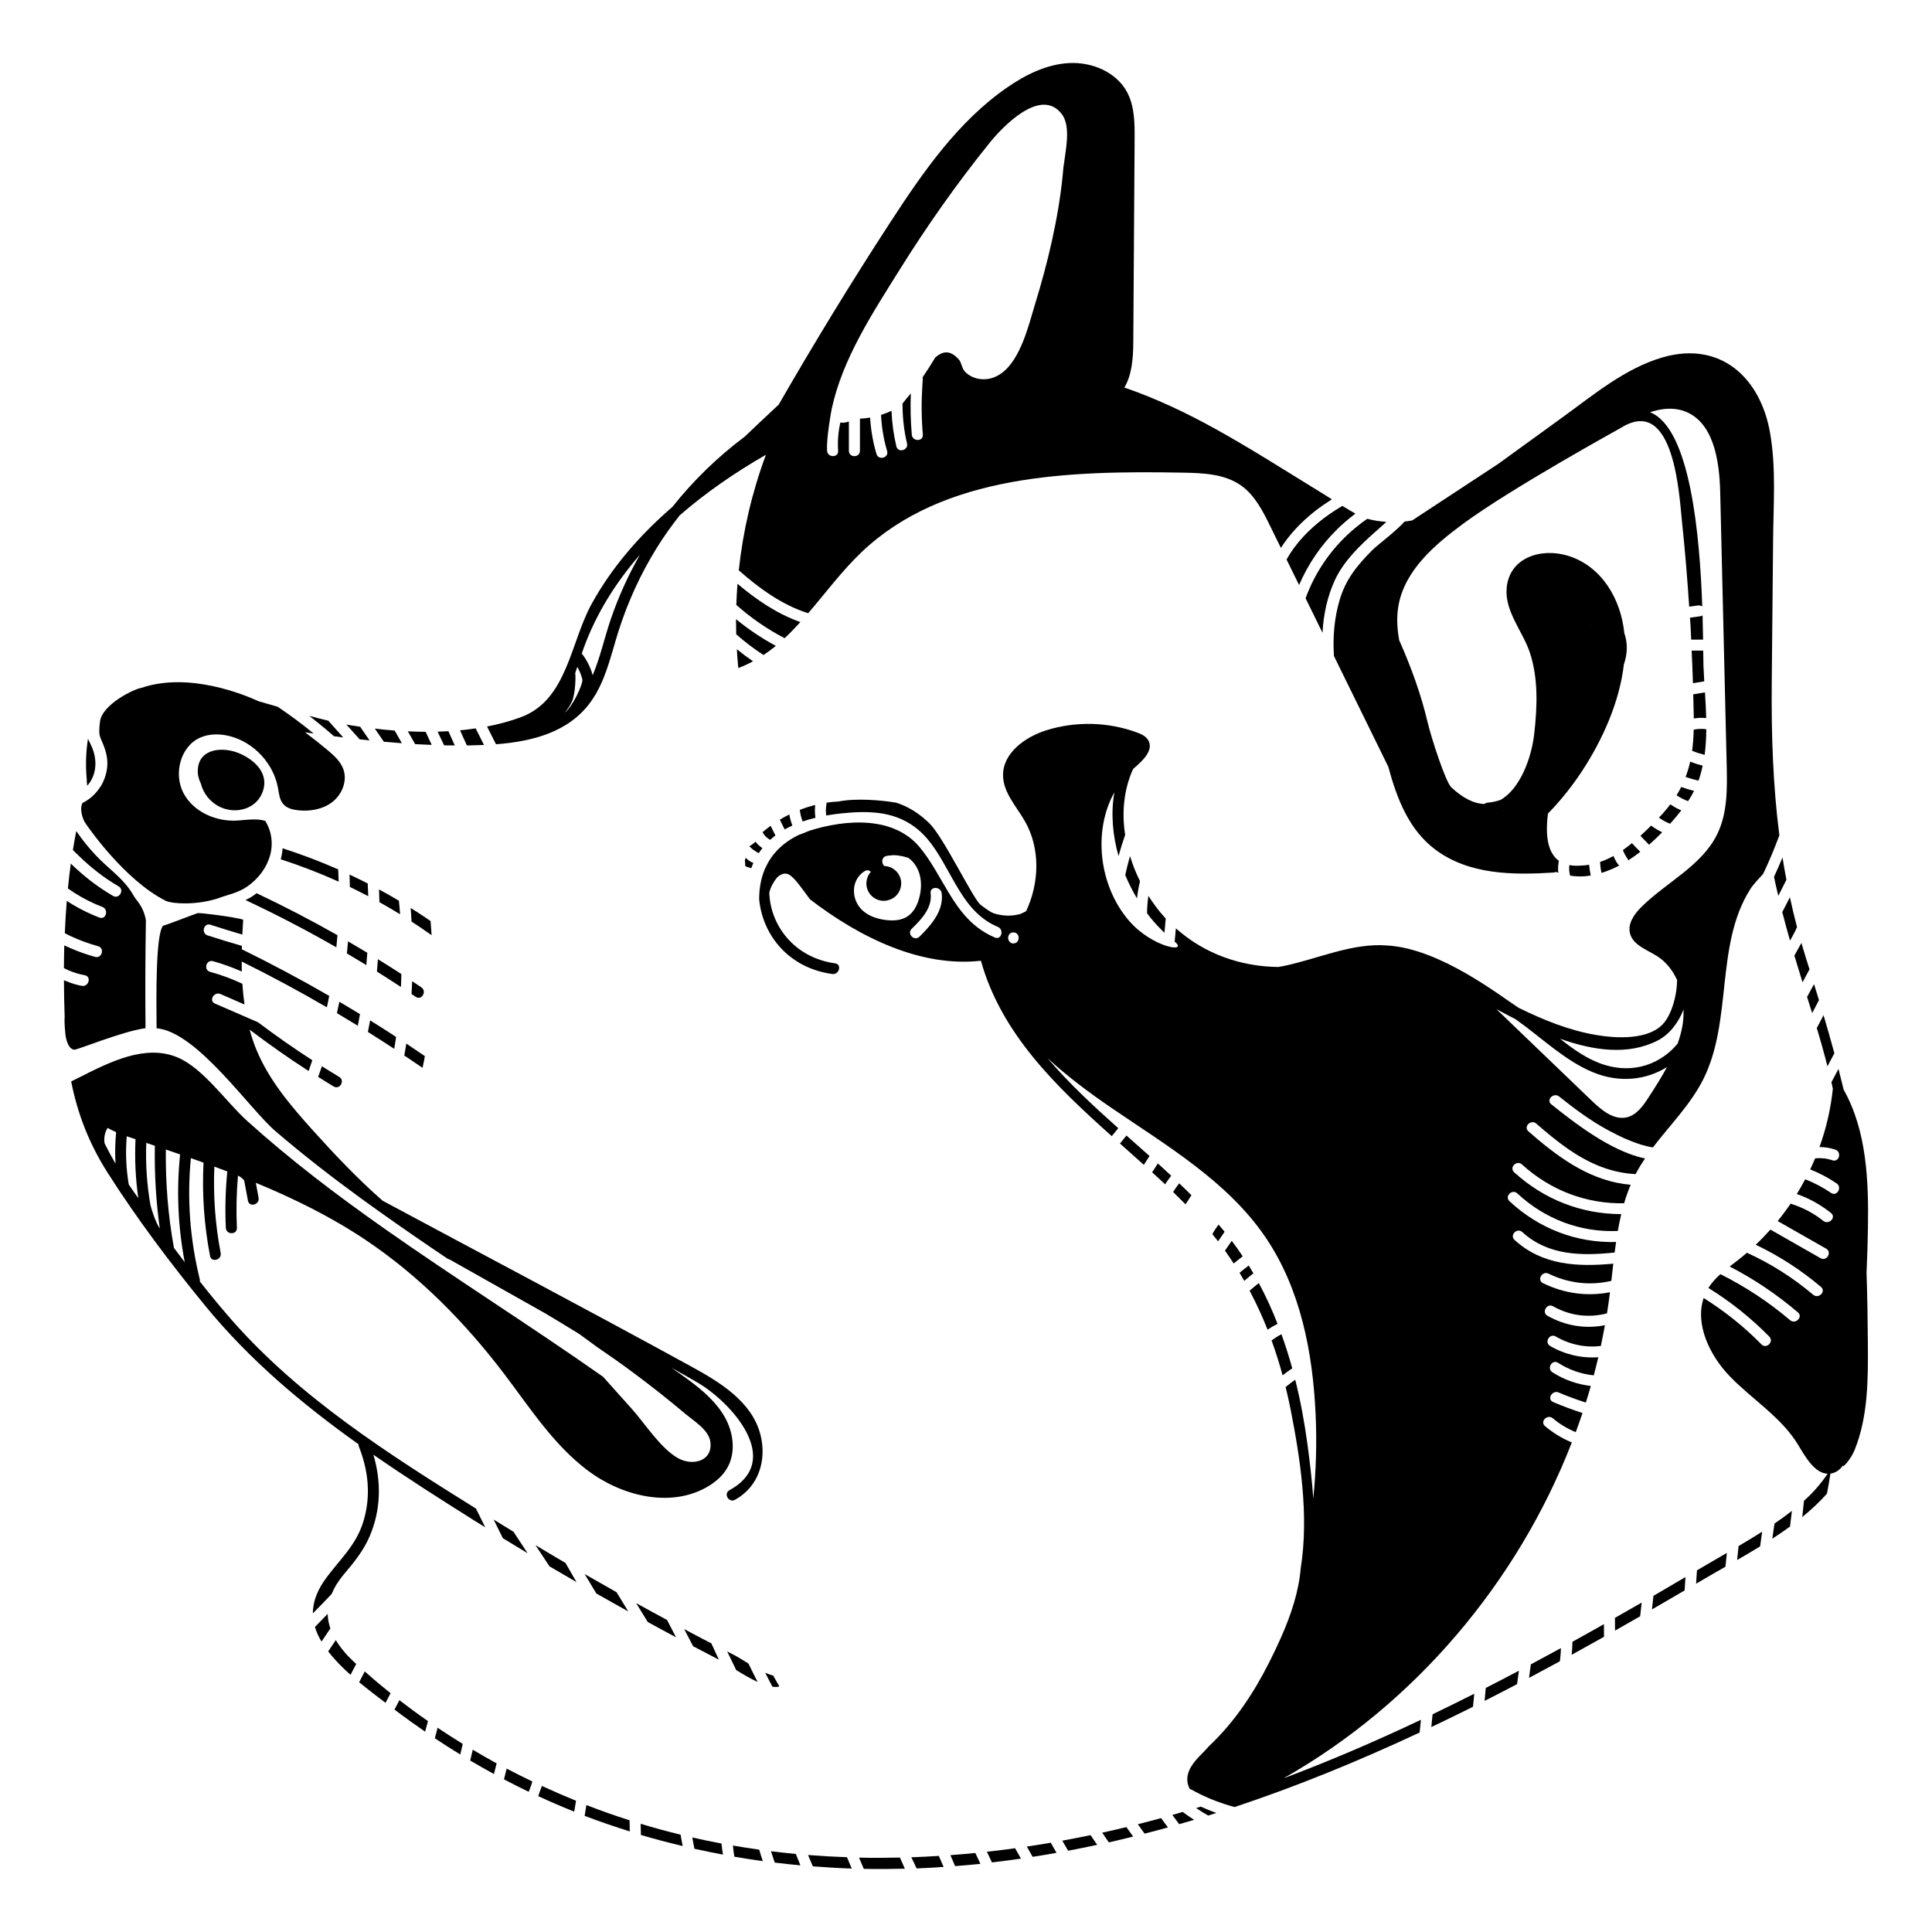 <?xml version="1.0" encoding="UTF-8"?>
<!-- Uploaded to: SVG Repo, www.svgrepo.com, Generator: SVG Repo Mixer Tools -->
<svg fill="#000000" width="800px" height="800px" version="1.1" viewBox="144 144 512 512" xmlns="http://www.w3.org/2000/svg">
 <g>
  <path d="m283.82 555.62c-1.25-1.891-2.488-3.785-3.734-5.68-1.758-1.074-3.516-2.152-5.266-3.238 0.812 1.641 1.629 3.289 2.438 4.934 2.188 1.344 4.375 2.668 6.562 3.984z"/>
  <path d="m344.78 589.74c-0.832-1.613-1.641-3.234-2.422-4.871-1.496-0.91-2.856-1.785-3.754-2.238-0.629-0.324-1.258-0.648-1.891-0.973 0.781 1.652 1.598 3.289 2.394 4.934 1.82 1.121 3.793 2.281 5.672 3.148z"/>
  <path d="m320.77 573.31c-2.742-1.473-5.465-2.969-8.188-4.469 1.027 1.672 2.055 3.344 3.09 5.019 2.492 1.355 4.988 2.719 7.496 4.051-0.801-1.531-1.602-3.07-2.398-4.602z"/>
  <path d="m310.5 571.04c-1.043-1.691-2.074-3.391-3.109-5.09-2.828-1.586-5.648-3.188-8.453-4.805 1.02 1.723 2.055 3.438 3.094 5.144 2.812 1.602 5.637 3.184 8.469 4.75z"/>
  <path d="m334.5 583.83c-0.68-1.438-1.32-2.887-1.988-4.328-0.84-0.438-1.691-0.867-2.535-1.305-1.559-0.812-3.102-1.648-4.66-2.469 0.789 1.516 1.578 3.027 2.367 4.543 2.18 1.145 4.363 2.297 6.555 3.422 0.086 0.043 0.18 0.09 0.262 0.137z"/>
  <path d="m350.07 591.04c0.172-0.02 0.312-0.082 0.453-0.145-0.543-0.953-1.102-1.898-1.629-2.867-0.637-0.133-1.344-0.395-2.098-0.727 0.629 1.234 1.25 2.481 1.91 3.699 0.48 0.059 0.941 0.086 1.363 0.039z"/>
  <path d="m293.86 558.2c-2.664-1.562-5.316-3.133-7.961-4.727 1.238 1.879 2.484 3.758 3.727 5.633 2.371 1.402 4.762 2.781 7.148 4.16-0.984-1.672-1.941-3.375-2.914-5.066z"/>
  <path d="m546.04 590.31c0.168-1.184 0.328-2.367 0.488-3.559-2.918 1.543-5.844 3.066-8.785 4.574-0.09 1.137-0.203 2.281-0.309 3.422 2.883-1.461 5.746-2.941 8.605-4.438z"/>
  <path d="m557.38 584.26c0.051-0.465 0.105-0.926 0.156-1.391 0.07-0.613 0.102-1.34 0.125-2.106-2.648 1.449-5.305 2.887-7.969 4.309-0.156 1.195-0.328 2.387-0.488 3.582 2.734-1.449 5.457-2.918 8.176-4.394z"/>
  <path d="m632.58 432.77c-0.434-1.832-0.887-3.664-1.355-5.492-0.625 1.176-1.254 2.344-1.879 3.516 0.137 0.578 0.246 1.16 0.379 1.738-0.551 5.269-1.742 10.465-3.543 15.445 1.426 0 2.836 0.23 4.203 0.695 1.777 0.598 1.008 3.426-0.777 2.82-1.512-0.516-3.008-0.672-4.578-0.523-0.414 0.992-0.852 1.977-1.316 2.941 2.457 0.977 4.805 2.203 7.008 3.703 1.547 1.059 0.082 3.586-1.477 2.523-2.168-1.477-4.438-2.676-6.848-3.617-0.699 1.324-1.438 2.629-2.223 3.91 3.289 1.148 6.312 2.828 9.07 5.039 1.473 1.18-0.613 3.234-2.07 2.07-2.594-2.082-5.5-3.562-8.637-4.559-1.078 1.586-2.231 3.125-3.441 4.613 4.281 2.438 8.566 4.875 12.848 7.316 1.637 0.934 0.16 3.461-1.477 2.523-4.434-2.523-8.867-5.047-13.301-7.578-1.238 1.395-2.527 2.734-3.879 4.019 6.219 2.969 11.98 6.68 17.289 11.176 1.441 1.219-0.641 3.273-2.07 2.07-5.356-4.527-11.215-8.238-17.551-11.133-0.73 0.629-1.465 1.25-2.223 1.84-0.77 0.605-1.562 1.199-2.348 1.809 6.469 3.34 12.488 7.402 18.078 12.156 1.438 1.223-0.645 3.281-2.07 2.07-5.684-4.84-11.848-8.883-18.469-12.195-1.215 1.09-2.316 2.277-3.18 3.652 5.856 3.629 11.246 7.918 16.133 12.887 1.32 1.344-0.746 3.41-2.07 2.07-4.648-4.727-9.77-8.816-15.32-12.289-2.348 6.961 1.613 15.25 6.941 20.762 5.961 6.168 13.66 10.812 18.094 18.152 0.242 0.402 0.492 0.82 0.75 1.246 0.555 0.91 1.145 1.844 1.777 2.711 1.465 2 3.184 3.617 5.297 3.691-1.719 2.539-3.769 4.941-6.254 7.16 0 0-0.004 0.004-0.012 0.012-0.152 1.438-0.293 2.875-0.465 4.309 2.348-1.918 4.559-3.965 6.543-6.191 0.344-1.773 0.656-3.547 0.926-5.332 0.145-0.02 0.293-0.035 0.449-0.07 1.23-0.293 2.152-1.059 2.848-2.066-0.109 0.828 2.144-1.723 3.09-4.051 3.621-8.934 3.598-18.824 3.531-28.293-0.039-6.219-0.137-12.445-0.348-18.66 0.176-4.027 0.309-8.055 0.371-12.082 0.203-12.504-0.352-25.723-6.445-36.516z"/>
  <path d="m630.13 423.13c-0.91-3.367-1.875-6.731-2.871-10.098-0.594 1.145-1.176 2.293-1.789 3.422 1.027 3.371 1.965 6.742 2.82 10.121 0.609-1.148 1.227-2.297 1.84-3.445z"/>
  <path d="m616.32 385.71c0.648 2.527 1.336 5.055 2.055 7.57 0.277-0.5 0.555-1.004 0.832-1.5 0.332-0.598 0.672-1.309 1.023-2.07-0.695-2.648-1.32-5.297-1.891-7.941-0.664 1.32-1.328 2.641-2.019 3.941z"/>
  <path d="m614.13 376.38c0.352 1.684 0.734 3.359 1.133 5.031 0.727-1.414 1.449-2.828 2.152-4.258-0.371-1.977-0.719-3.945-1.031-5.918-0.723 1.723-1.453 3.445-2.254 5.144z"/>
  <path d="m560.71 579.09c-0.031 1.043-0.051 1.98-0.117 2.562-0.035 0.297-0.066 0.594-0.102 0.891 2.871-1.578 5.734-3.168 8.586-4.777 0-1.117-0.016-2.238-0.02-3.356-0.641 0.363-1.273 0.734-1.918 1.094-2.137 1.211-4.285 2.398-6.43 3.586z"/>
  <path d="m590.44 565.48c0.09-1.18 0.152-2.363 0.23-3.543-2.828 1.664-5.652 3.332-8.488 4.973-0.137 1.203-0.266 2.402-0.398 3.606 2.894-1.664 5.777-3.344 8.656-5.035z"/>
  <path d="m572 576.13c2.227-1.258 4.445-2.527 6.66-3.805 0.133-1.211 0.266-2.414 0.398-3.621-2.352 1.359-4.715 2.699-7.082 4.047 0.008 1.125 0.016 2.25 0.023 3.379z"/>
  <path d="m621.39 393.89c-0.414 0.742-0.82 1.48-1.234 2.227-0.207 0.371-0.418 0.75-0.625 1.125 0.699 2.363 1.422 4.719 2.156 7.09 0.625-1.145 1.238-2.293 1.848-3.445-0.309-0.977-0.613-1.961-0.926-2.941-0.426-1.352-0.828-2.703-1.219-4.055z"/>
  <path d="m610.45 553.81c0.191-1.301 0.348-2.602 0.539-3.898-2.055 1.309-4.144 2.57-6.246 3.805-0.121 1.234-0.25 2.469-0.383 3.703 2.031-1.172 4.07-2.371 6.09-3.609z"/>
  <path d="m613.68 551.77c1.594-1.039 3.164-2.102 4.691-3.215 0.176-1.387 0.344-2.769 0.5-4.156-1.492 1.176-3.043 2.289-4.613 3.359-0.195 1.344-0.387 2.68-0.578 4.012z"/>
  <path d="m593.48 563.7c0.555-0.328 1.113-0.648 1.672-0.984 1.98-1.168 4.027-2.332 6.106-3.516 0.137-1.219 0.25-2.445 0.379-3.668-1.738 1.008-3.473 2.012-5.18 3.019-0.91 0.539-1.828 1.066-2.742 1.605-0.07 1.188-0.152 2.363-0.234 3.543z"/>
  <path d="m622.89 408.2c0.449 1.422 0.902 2.848 1.355 4.277 0.605-1.145 1.219-2.281 1.797-3.441-0.43-1.41-0.863-2.82-1.301-4.231-0.609 1.133-1.219 2.269-1.852 3.394z"/>
  <path d="m456.49 627.43c1.32-0.379 2.641-0.762 3.961-1.16-1.027-0.66-2.039-1.344-3.023-2.09-0.91 0.266-1.82 0.535-2.734 0.797 0.598 0.82 1.195 1.637 1.797 2.453z"/>
  <path d="m286.64 620c3.148 1.449 6.324 2.828 9.527 4.106 0.152-0.961 0.324-1.926 0.488-2.887-3.027-1.23-6.039-2.539-9.035-3.918-0.34 0.859-0.711 1.844-0.98 2.699z"/>
  <path d="m284.75 617.16c0.109-0.348 0.223-0.691 0.332-1.039-2.293-1.094-4.559-2.242-6.812-3.422-0.238 0.945-0.484 1.895-0.711 2.848 2.172 1.137 4.352 2.246 6.555 3.301 0.238-0.602 0.473-1.176 0.637-1.688z"/>
  <path d="m265.98 608.96c0.215-0.938 0.434-1.875 0.648-2.812-2.254-1.375-4.469-2.805-6.66-4.273-0.25 0.926-0.504 1.848-0.734 2.781 2.219 1.484 4.469 2.914 6.746 4.305z"/>
  <path d="m268.61 610.57c2.074 1.223 4.176 2.402 6.293 3.559 0.227-0.941 0.469-1.879 0.711-2.82-2.137-1.16-4.242-2.379-6.332-3.617-0.23 0.957-0.449 1.918-0.672 2.879z"/>
  <path d="m324.92 633.22c-0.195-1.004-0.398-2-0.559-3.008-3.547-0.867-7.074-1.824-10.578-2.887 0.02 0.988 0.035 1.977 0.066 2.961 3.66 1.086 7.356 2.047 11.07 2.934z"/>
  <path d="m310.84 626.4c-3.758-1.203-7.496-2.508-11.199-3.949-0.082-0.031-0.156-0.066-0.238-0.098-0.16 0.953-0.316 1.906-0.465 2.863 3.945 1.512 7.941 2.867 11.961 4.133-0.02-0.984-0.047-1.969-0.059-2.949z"/>
  <path d="m337.31 538.93c-1.652 0.906-0.176 3.43 1.477 2.523 6.227-3.414 8.473-10.445 6.746-17.227-2.262-8.863-10.918-14.012-18.363-18.094-27.129-14.871-54.523-29.301-81.785-43.938-6.543-5.738-12.566-12.086-18.395-18.555-5.824-6.465-11.594-13.215-14.953-21.246-0.754-1.805-1.367-3.648-1.875-5.516 5.078 3.844 10.273 7.512 15.629 10.949 0.336-0.945 0.66-1.898 0.977-2.856-4.918-3.168-9.707-6.523-14.383-10.047-1.918-0.836-3.844-1.672-5.769-2.508-1.883-0.82-3.769-1.637-5.652-2.457-1.723-0.75-0.23-3.269 1.477-2.523 2.117 0.922 4.238 1.844 6.352 2.766-0.258-1.812-0.438-3.648-0.555-5.488-2.734-1.289-5.586-2.348-8.559-3.164-1.812-0.5-1.043-3.32 0.777-2.82 2.629 0.719 5.164 1.664 7.633 2.746-0.023-0.887-0.035-1.773-0.035-2.66 7.668 3.797 15.195 7.844 22.574 12.133 0.223-1.008 0.43-2.012 0.625-3.023-7.57-4.375-15.289-8.488-23.16-12.348 0.004-0.301 0.012-0.605 0.02-0.91-3.047-0.871-6.086-1.789-9.098-2.777-1.785-0.586-1.02-3.406 0.777-2.82 2.797 0.918 5.606 1.785 8.434 2.602 0.066-1.461 0.137-2.504 0.223-3.953-2.168-0.684-11.43-1.875-12.078-1.723-0.574 0.137-8.711 3.324-9.145 3.324-2 2.227-1.805 19.129-1.727 27.18 10.715 0.938 24.539 21.305 31.473 27.246 7.359 6.312 15.027 12.254 22.867 17.961 0.656 0.48 1.316 0.945 1.977 1.422 0.875 0.637 1.754 1.266 2.637 1.895 6.031 4.297 12.133 8.488 18.273 12.625 0.156 0.031 0.316 0.066 0.48 0.156 8.516 4.797 17.027 9.598 25.543 14.395 0.238 0.137 8.398 5.066 8.699 5.285 1.582 1.125 3.133 2.289 4.695 3.43 3.309 2.246 6.586 4.551 9.801 6.941 4.695 3.496 9.285 7.129 13.766 10.898 2.09 1.758 6.086 4.176 6.531 7.262 0.762 5.281-4.75 6.59-8.625 4.375-4.59-2.625-8.672-9.105-12.156-13-2.543-2.84-5.094-5.688-7.637-8.531-19.18-13.48-39.066-25.973-58.246-39.473-12.543-8.832-24.801-18.137-36.188-28.434-5.422-4.902-11.531-13.863-18.328-16.723-8.539-3.582-17.906 1.184-26.094 5.316-0.711 0.359-1.41 0.707-2.102 1.047 1.672 8.469 4.695 16.402 9.688 24.242 7.773 12.207 16.691 24.051 25.859 35.242 11.738 14.332 25.703 26.051 40.586 36.656-0.012 0.18 0.02 0.379 0.102 0.59 2.574 6.504 3.269 13.281 1.145 20.062-1.898 6.066-5.961 9.664-9.656 14.602-2.367 3.168-3.68 6.312-3.668 9.574 1.656-1.699 3.324-3.387 4.957-5.109 0.715-1.738 1.793-3.516 3.336-5.336 2.707-3.195 5.148-6.203 6.805-10.098 2.953-6.957 3.059-14.43 0.934-21.504 8.727 6.047 17.719 11.77 26.738 17.441 0.961 0.605 1.934 1.195 2.902 1.793-0.816-1.652-1.633-3.305-2.449-4.953-23.074-14.395-46.613-29.367-64.66-49.898-2.938-3.34-5.758-6.793-8.523-10.289 0.031-0.188 0.031-0.383-0.023-0.598-2.613-10.727-3.387-21.383-2.352-32.094 1.117 0.395 2.238 0.789 3.356 1.195-0.422 8.316 0.156 16.523 1.723 24.727 0.352 1.848 3.176 1.062 2.82-0.777-1.457-7.609-1.996-15.203-1.676-22.898 1.148 0.422 2.289 0.852 3.43 1.289-0.48 4.977-0.621 9.957-0.383 14.953 0.086 1.875 3.012 1.883 2.926 0-0.215-4.637-0.109-9.25 0.289-13.863 0.562 0.223 1.613 1.102 1.656 1.355 0.328 1.77 0.656 3.531 0.984 5.301 0.344 1.848 3.164 1.062 2.82-0.777-0.246-1.324-0.488-2.648-0.734-3.969 10.098 4.176 19.879 8.992 28.965 15.059 14.293 9.547 26.527 21.973 36.914 35.664 6.816 8.988 13.043 18.715 22.059 25.504 9.012 6.781 21.855 10.004 31.641 4.394 2.188-1.254 4.176-2.949 5.41-5.144 2.258-4.027 1.605-9.199-0.625-13.234s-5.836-7.129-9.531-9.891c-1.547-1.152-3.125-2.258-4.715-3.336 2.398 1.316 4.781 2.648 7.133 4.039 8.641 5.113 22.793 20.449 8.266 28.422zm-162.7-86.57c-1.039-1.77-2-3.547-2.883-5.332-0.246-1.43 0.012-2.82 0.785-4.117 0.734 0.406 1.496 0.781 2.266 1.117-0.27 2.777-0.324 5.551-0.168 8.332zm3.914 6.141c-0.141-0.203-0.266-0.402-0.406-0.605v-0.012c-0.719-4.273-0.883-8.52-0.523-12.762 0.102 0.035 0.203 0.07 0.297 0.105 0.676 0.227 1.352 0.453 2.023 0.68-0.25 5.203 0 10.398 0.734 15.625-0.699-1.012-1.426-2.019-2.125-3.031zm5.309 4.676c-0.926-5.457-1.281-10.879-1.066-16.305 0.754 0.258 1.516 0.516 2.273 0.77-0.145 7.34 0.301 14.637 1.305 21.926-1.137-1.586-2.375-5.606-2.512-6.391zm6.258 11.512c-1.559-8.676-2.254-17.336-2.137-26.051 1.258 0.43 2.516 0.863 3.773 1.301-0.977 9.531-0.574 19.051 1.223 28.551-0.961-1.266-1.918-2.531-2.859-3.801z"/>
  <path d="m335.59 635.49c-0.145-0.973-0.297-1.949-0.379-2.926-2.59-0.484-5.164-1.031-7.738-1.617 0.176 1.004 0.348 2.004 0.562 3.004 2.508 0.551 5.027 1.066 7.555 1.539z"/>
  <path d="m533.07 596.95c0.434-0.215 0.867-0.438 1.293-0.656 0.117-1.145 0.227-2.293 0.328-3.438-3.664 1.848-7.336 3.668-11.035 5.445-0.117 1.129-0.23 2.258-0.348 3.387 3.266-1.555 6.523-3.125 9.762-4.738z"/>
  <path d="m256.66 602.91c0.242-0.938 0.492-1.867 0.754-2.801-2.578-1.785-5.098-3.637-7.57-5.543-0.434 0.828-0.867 1.652-1.301 2.484 2.652 2.019 5.363 3.965 8.117 5.859z"/>
  <path d="m236.89 587.85c0.488-0.973 1.004-1.934 1.516-2.891-0.203-0.188-0.418-0.359-0.613-0.543-1.988-1.855-3.613-3.785-4.801-5.773-0.672 0.996-1.344 1.996-2.016 2.992 1.699 2.231 3.738 4.281 5.914 6.215z"/>
  <path d="m239.18 589.81c2.324 1.914 4.711 3.719 6.988 5.461 0.441-0.848 0.891-1.699 1.336-2.551-2.336-1.867-4.621-3.793-6.84-5.773-0.508 0.949-1 1.902-1.484 2.863z"/>
  <path d="m227.46 575.17c0.379 1.258 0.941 2.539 1.734 3.856 0 0.004 0.004 0.012 0.012 0.012 0.781-1.16 1.562-2.324 2.344-3.481-0.434-1.258-0.68-2.543-0.711-3.856-1.125 1.156-2.242 2.32-3.379 3.469z"/>
  <path d="m453.51 628.29c-0.605-0.828-1.211-1.648-1.812-2.473-2.047 0.559-4.102 1.102-6.16 1.621 0.594 0.832 1.195 1.664 1.789 2.492 2.066-0.527 4.133-1.066 6.184-1.641z"/>
  <path d="m437.85 632.25c2.156-0.488 4.301-1.008 6.445-1.543-0.598-0.836-1.199-1.672-1.797-2.508-2.125 0.516-4.258 1.012-6.398 1.48 0.578 0.855 1.164 1.711 1.75 2.57z"/>
  <path d="m464.18 625.14c0.719-0.227 1.441-0.457 2.168-0.691-1.406-0.5-2.785-1.059-4.144-1.676-0.406 0.125-0.805 0.262-1.215 0.383 1.035 0.707 2.098 1.375 3.191 1.984z"/>
  <path d="m427.06 634.46c2.574-0.488 5.144-1.012 7.703-1.562-0.586-0.855-1.168-1.715-1.754-2.57-2.488 0.52-4.988 1.008-7.492 1.465 0.508 0.898 1.023 1.785 1.543 2.668z"/>
  <path d="m359.41 638.6c3.43 0.266 6.871 0.473 10.316 0.586-0.422-1.004-0.852-2.004-1.273-3.004-3.441-0.121-6.883-0.312-10.312-0.586 0.41 1.012 0.844 2.008 1.27 3.004z"/>
  <path d="m386.91 639.15c2.383-0.09 4.769-0.23 7.152-0.395-0.418-0.973-0.84-1.949-1.258-2.922-2.434 0.152-4.867 0.281-7.301 0.363 0.5 1.02 0.984 2.012 1.406 2.953z"/>
  <path d="m371.65 636.29c0.422 0.992 0.84 1.984 1.266 2.977 3.621 0.07 7.246 0.051 10.871-0.039-0.238-0.551-0.473-1.102-0.715-1.652-0.188-0.434-0.383-0.863-0.586-1.301-3.609 0.086-7.227 0.098-10.836 0.016z"/>
  <path d="m346.14 637.22c-0.332-1.008-0.648-2.019-0.941-3.043-2.328-0.324-4.648-0.691-6.969-1.09 0.102 0.988 0.207 1.977 0.383 2.961 2.5 0.43 5.008 0.828 7.527 1.172z"/>
  <path d="m397.12 638.54c2.231-0.176 4.469-0.367 6.695-0.605-0.449-0.957-0.898-1.918-1.344-2.875-2.203 0.215-4.398 0.414-6.606 0.574 0.418 0.965 0.836 1.934 1.254 2.906z"/>
  <path d="m417.66 636.08c2.109-0.332 4.223-0.68 6.324-1.059-0.516-0.887-1.008-1.785-1.508-2.68-2.117 0.363-4.238 0.695-6.359 1.012 0.512 0.91 1.016 1.828 1.543 2.727z"/>
  <path d="m406.87 637.56c2.57-0.301 5.133-0.637 7.691-1.008-0.523-0.91-1.031-1.828-1.547-2.746-2.488 0.344-4.977 0.645-7.473 0.922 0.441 0.949 0.883 1.891 1.328 2.832z"/>
  <path d="m356.12 638.34c-0.418-1.004-0.82-2.016-1.219-3.027-2.191-0.207-4.383-0.438-6.57-0.711 0.309 1.008 0.645 2.004 0.988 3.004 2.262 0.277 4.523 0.527 6.801 0.734z"/>
  <path d="m339.1 312.09c2.273 2.019 4.695 3.84 7.238 5.496 1.125-0.75 2.211-1.559 3.266-2.418-3.742-2.023-7.262-4.379-10.551-7.082-0.004 1.332 0.012 2.668 0.047 4.004z"/>
  <path d="m339.13 304.3c3.898 3.473 8.176 6.422 12.797 8.828 1.441-1.352 2.832-2.781 4.18-4.273-6.098-2.144-11.672-5.914-16.668-10.148-0.141 1.863-0.242 3.731-0.309 5.594z"/>
  <path d="m343.56 319.25c-1.477-1.008-2.902-2.074-4.289-3.203 0.102 1.668 0.215 3.332 0.383 4.992 1.367-0.504 2.656-1.121 3.906-1.789z"/>
  <path d="m503.46 283.65c-6.156 5.023-10.777 11.516-13.469 18.895 1.496 3.047 2.992 6.098 4.488 9.148 0.258-4.848 1.27-9.617 3.289-13.98 2.316-4.992 6.508-9.047 10.625-12.715 0.031-0.031 0.059-0.055 0.098-0.086 0.57-0.504 1.133-1.004 1.691-1.496 0.344-0.301 0.75-0.691 1.203-1.117-1.703-0.121-3.391-0.371-5.047-0.812-0.996 0.68-1.953 1.41-2.879 2.164z"/>
  <path d="m169.21 397.59c-2.332-0.641-4.59-1.461-6.781-2.422-0.469-0.207-0.934-0.418-1.391-0.641-0.055 2.004-0.086 4.012-0.102 6.016 0.344 0.18 0.68 0.371 1.039 0.527 1.422 0.629 2.918 1.09 4.481 1.371 1.855 0.332 1.062 3.152-0.777 2.82-1.371-0.246-2.664-0.66-3.918-1.16-0.273-0.105-0.551-0.195-0.816-0.316 0.016 3.223 0.082 6.438 0.188 9.648-0.121 1.91 0.16 4.16 0.16 4.16 0.055 1.074 0.523 4.316 2.359 4.594 0.453 0.207 12.508-4.769 18.641-5.672 0.098-0.016 0.176-0.016 0.273-0.031-0.09-9.531-0.066-19.07 0.102-28.602-0.73-3.91-2.363-4.934-3.32-6.625-2.227-3.941-5.582-6.277-8.727-9.34-1.863-1.82-3.512-3.742-5.031-5.754-0.473-0.629-0.934-1.273-1.379-1.926-0.328 1.672-0.625 3.352-0.891 5.031 0.492 0.527 1.043 1.008 1.562 1.516 3.168 3.113 6.676 5.856 10.559 8.113 1.617 0.953 0.145 3.481-1.484 2.527-3.461-2.016-6.637-4.367-9.543-7.019-0.559-0.508-1.113-1.023-1.648-1.559-0.301 2.195-0.551 4.398-0.766 6.609 0.57 0.402 1.148 0.797 1.734 1.168 2.328 1.477 4.785 2.734 7.402 3.727 1.742 0.664 0.984 3.492-0.777 2.82-2.43-0.922-4.731-2.051-6.938-3.344-0.586-0.344-1.152-0.719-1.723-1.09-0.23 2.848-0.398 5.703-0.52 8.566 0.504 0.258 1.004 0.535 1.516 0.77 2.344 1.09 4.769 1.988 7.305 2.684 1.805 0.508 1.027 3.324-0.789 2.832z"/>
  <path d="m229.31 426.57c-0.316 0.941-0.656 1.879-0.992 2.82 1.367 0.852 2.715 1.715 4.102 2.535 1.621 0.969 3.094-1.562 1.477-2.523-1.547-0.922-3.062-1.879-4.586-2.832z"/>
  <path d="m251.14 423.72c1.617 1.078 3.234 2.16 4.836 3.266 0.137-0.66 0.297-1.309 0.418-1.969 0.07-0.379 0.133-0.754 0.195-1.133-1.633-1.117-3.269-2.227-4.914-3.32-0.152 1.051-0.352 2.106-0.535 3.156z"/>
  <path d="m233.29 412.49c1.855 1.098 3.699 2.215 5.535 3.344 0.203-1.023 0.398-2.051 0.574-3.078-1.812-1.109-3.637-2.203-5.465-3.281-0.211 1.012-0.418 2.019-0.645 3.016z"/>
  <path d="m241.5 417.48c2.344 1.465 4.664 2.957 6.977 4.473 0.172-1.055 0.348-2.106 0.5-3.152-2.281-1.484-4.574-2.953-6.887-4.387-0.188 1.02-0.383 2.047-0.59 3.066z"/>
  <path d="m253.06 407.43c0.371 0.25 0.75 0.492 1.125 0.746 1.562 1.059 3.027-1.477 1.477-2.523-0.805-0.543-1.621-1.074-2.434-1.613-0.051 1.129-0.098 2.258-0.168 3.391z"/>
  <path d="m243.89 401.48c2.137 1.336 4.258 2.699 6.367 4.086 0.059-1.145 0.074-2.289 0.109-3.43-2.055-1.336-4.125-2.644-6.207-3.93-0.078 1.094-0.164 2.188-0.27 3.273z"/>
  <path d="m235.93 396.68c1.727 1.012 3.445 2.039 5.152 3.082 0.098-1.09 0.18-2.176 0.258-3.269-1.691-1.023-3.394-2.031-5.106-3.023-0.09 1.074-0.191 2.141-0.305 3.211z"/>
  <path d="m211.13 381.36c-0.645 0.449-1.352 0.82-2.074 1.164 8.219 3.856 16.238 8.031 24.082 12.531 0.105-1.066 0.207-2.141 0.289-3.215-6.992-3.969-14.141-7.672-21.434-11.133-0.281 0.215-0.566 0.449-0.863 0.652z"/>
  <path d="m233.62 374.4c-4.785-2.109-9.699-3.969-14.727-5.594-0.074 0.977-0.223 1.953-0.492 2.918 5.25 1.707 10.375 3.672 15.348 5.926-0.031-1.082-0.074-2.164-0.129-3.25z"/>
  <path d="m258.11 388.09c-1.738-1.199-3.5-2.359-5.281-3.477 0.102 1.211 0.172 2.414 0.242 3.621 1.789 1.16 3.562 2.359 5.309 3.598-0.074-1.246-0.164-2.492-0.27-3.742z"/>
  <path d="m249.71 382.7c-1.734-1.031-3.488-2.031-5.262-2.988 0.051 1.125 0.082 2.254 0.105 3.375 1.848 1.027 3.672 2.102 5.477 3.211-0.082-1.199-0.203-2.398-0.32-3.598z"/>
  <path d="m241.45 378.13c-1.594-0.816-3.199-1.598-4.816-2.352 0.047 1.094 0.07 2.188 0.09 3.281 1.637 0.785 3.266 1.605 4.871 2.453-0.035-1.125-0.086-2.254-0.145-3.383z"/>
  <path d="m166.56 362.04c0.598 0.922 10.43 15.227 21.402 20.703 1.898 0.84 8.086 1.125 13.547-0.586 3.141-1.168 5.582-1.492 8.152-3.316 2.898-2.055 5.039-4.973 5.918-8.168 0.223-0.816 0.363-1.648 0.406-2.488 0.125-2.211-0.371-4.481-1.676-6.629-2.07-0.695-4.836-0.301-7.176-0.121-5.699 0.441-11.812-2.18-14.496-7.231-2.68-5.047-0.883-12.309 4.316-14.688 2.551-1.164 5.523-1.102 8.223-0.352 6.262 1.727 11.309 7.238 12.488 13.629 0.277 1.496 0.398 3.133 1.395 4.289 0.953 1.102 2.484 1.496 3.93 1.652 3.203 0.348 6.625-0.25 9.16-2.254 2.527-2 3.934-5.562 2.852-8.602-0.742-2.082-2.465-3.637-4.156-5.062-1.949-1.637-3.961-3.211-5.996-4.742 0.762 0.105 1.516 0.215 2.277 0.324-1.492-1.23-3.008-2.418-4.555-3.57-1.629-1.215-3.281-2.387-4.969-3.523-1.703-0.5-3.406-0.996-5.109-1.477-3.758-1.734-18.465-7.828-31.02-3.531-1.789 0.203-10.414 4.352-10.973 8.922-0.309 2.516-0.23 3.371 0.102 4.277 0.18 0.492 0.441 1.008 0.762 1.805 0.141 0.352 0.293 0.754 0.453 1.25 0.66 2.004 0.836 3.953 0.387 6.035-0.262 1.215-0.691 2.344-1.258 3.371-0.141 0.258-0.312 0.484-0.473 0.727-0.746 1.133-1.656 2.137-2.731 2.949-0.59 0.449-1.223 0.84-1.898 1.18-0.887 1.832 0.223 4.469 0.715 5.227zm1.305-1.113c0.02 0.133 0.055 0.258 0.082 0.383-0.039-0.082-0.082-0.152-0.121-0.211 0.008-0.059 0.023-0.117 0.039-0.172z"/>
  <path d="m167.37 351.94c2.086-2.559 2.516-6.223 1.047-9.805-0.344-0.832-0.742-1.594-1.109-2.348-0.559 3.699-0.656 7.062-0.309 10.926-0.086 0.281 0.16 1.254 0.082 1.535 0.098-0.098 0.195-0.199 0.289-0.309z"/>
  <path d="m343.07 374.12c0.172-0.484 0.363-0.961 0.574-1.441-0.77-0.25-1.387-0.75-2.012-1.32-0.082 0.172-0.152 0.352-0.227 0.523 0.031 0.539 0.07 1.074 0.102 1.613 0.277 0.191 0.621 0.336 1.074 0.418 0.195 0.043 0.352 0.117 0.488 0.207z"/>
  <path d="m345.07 370.12c0.07-0.109 0.133-0.223 0.203-0.328 0.246-0.359 0.508-0.695 0.777-1.031-0.719-0.465-1.336-1.043-1.84-1.707-0.277 0.363-1.617 1.234-1.617 1.234 0.156 0.145 0.316 0.289 0.473 0.434 0.137 0.125 0.277 0.25 0.418 0.379 0.184 0.156 1.406 0.922 1.586 1.02z"/>
  <path d="m355.96 358.62c0.109 0.977 0.332 1.93 0.664 2.852 0.031 0.074 0.051 0.156 0.074 0.23 1.117-0.383 2.262-0.707 3.414-0.984-0.02-0.137-0.051-0.266-0.066-0.402-0.117-0.996-0.109-1.996-0.012-2.988-1.375 0.344-2.738 0.773-4.074 1.293z"/>
  <path d="m459.66 460.88c0.023-0.047 0.066-0.066 0.098-0.105-1.066-1.074-2.152-2.137-3.254-3.184-0.578 0.742-1.125 1.508-1.617 2.301 1.113 1.078 2.211 2.168 3.289 3.266 0.508-0.758 1.016-1.504 1.484-2.277z"/>
  <path d="m450.85 452.33c-0.508 0.781-1.012 1.562-1.523 2.336 1.152 1.055 2.301 2.117 3.438 3.184 0.504-0.781 1.043-1.535 1.621-2.273-1.168-1.082-2.348-2.168-3.535-3.246z"/>
  <path d="m448.64 450.36c-2.031-1.82-4.074-3.621-6.117-5.43-0.574 0.707-1.148 1.41-1.723 2.117 2.117 1.879 4.227 3.758 6.324 5.648 0.512-0.785 1.012-1.562 1.516-2.336z"/>
  <path d="m466.95 468.53c-0.625 0.797-1.18 1.637-1.664 2.519 0.508 0.629 1.02 1.266 1.508 1.91 0.586-0.84 1.184-1.672 1.738-2.539-0.512-0.641-1.047-1.266-1.582-1.891z"/>
  <path d="m468.63 475.43c0.797 1.117 1.559 2.254 2.301 3.402 0.789-0.645 1.602-1.27 2.402-1.898-0.934-1.395-1.895-2.766-2.91-4.106-0.586 0.871-1.18 1.746-1.793 2.602z"/>
  <path d="m483.9 508.47c0.777-0.598 1.57-1.18 2.394-1.734 0.059-0.039 0.121-0.047 0.176-0.074-0.84-3.062-1.793-6.09-2.871-9.074-0.934 0.473-1.797 1.027-2.621 1.637 1.105 3.027 2.07 6.113 2.922 9.246z"/>
  <path d="m472.49 481.3c0.43 0.707 0.84 1.422 1.25 2.141 0.719-0.594 1.422-1.211 2.156-1.793 0.098-0.074 0.203-0.105 0.301-0.156-0.414-0.715-0.84-1.414-1.273-2.121-0.824 0.645-1.641 1.273-2.434 1.93z"/>
  <path d="m475.16 486.04c1.773 3.352 3.359 6.801 4.758 10.34 0.781-0.527 1.586-1.023 2.438-1.445 0.082-0.039 0.152-0.035 0.23-0.059-1.449-3.715-3.102-7.34-4.992-10.855-0.824 0.656-1.625 1.34-2.434 2.019z"/>
  <path d="m448.8 387.1c1.184 1.473 2.465 2.82 3.793 4.09 0.109-1.258 0.227-2.523 0.344-3.785-0.121-0.133-0.25-0.25-0.379-0.387-1.543-1.715-2.941-3.602-4.219-5.606-0.223 1.512-0.336 3.043-0.363 4.594 0.281 0.363 0.543 0.738 0.824 1.094z"/>
  <path d="m442.2 375.9c0.891 2.141 1.93 4.223 3.113 6.188 0.18-1.535 0.434-3.059 0.801-4.566-1.074-2.137-1.949-4.375-2.648-6.656-0.477 1.664-0.887 3.34-1.266 5.035z"/>
  <path d="m592.85 337.37c-0.051 1.965-0.18 3.824-0.422 5.594 1.074 0.453 2.188 0.797 3.32 1.082 0.297-2.223 0.422-4.5 0.441-6.793-1.125-0.152-2.238-0.121-3.34 0.117z"/>
  <path d="m594.12 350.88c0.465-1.289 0.82-2.613 1.109-3.969-1.129-0.289-2.231-0.637-3.316-1.059-0.309 1.391-0.711 2.734-1.211 4.047 1.121 0.395 2.262 0.719 3.418 0.98z"/>
  <path d="m592.72 328c0.051 2.125 0.125 4.254 0.152 6.379v0.031c1.09-0.176 2.191-0.23 3.289-0.117-0.055-2.289-0.188-4.57-0.328-6.805-1.039 0.168-2.078 0.34-3.113 0.512z"/>
  <path d="m595.37 316.42h-3.059c0.133 2.883 0.246 5.758 0.336 8.641 0.945-0.156 1.895-0.312 2.84-0.473 0.055-0.012 0.105 0 0.16-0.004-0.086-1.391-0.16-2.754-0.211-4.09-0.031-0.852-0.047-2.25-0.066-4.074z"/>
  <path d="m594.68 307.3c-0.941 0.133-1.879 0.262-2.82 0.395 0.051 0.801 0.121 1.602 0.168 2.41 0.066 1.133 0.102 2.266 0.156 3.402h3.152c-0.023-1.898-0.07-4.07-0.137-6.438-0.148 0.117-0.324 0.199-0.52 0.23z"/>
  <path d="m572.76 373.02c-0.488-0.684-0.863-1.426-1.184-2.18-1.145 0.637-2.328 1.168-3.551 1.594 0.059 0.973 0.18 1.941 0.387 2.902 1.598-0.492 3.168-1.164 4.707-1.969-0.129-0.105-0.254-0.199-0.359-0.348z"/>
  <path d="m583.63 360.69c0.918 0.66 1.91 1.195 2.961 1.617 1.059-1.184 2.055-2.379 2.973-3.547-1.027-0.422-1.996-0.969-2.91-1.598-0.887 1.18-1.895 2.348-3.023 3.527z"/>
  <path d="m563.97 376.22c0.535-0.039 1.062-0.125 1.594-0.211-0.207-0.941-0.344-1.891-0.43-2.84-0.762 0.125-1.527 0.215-2.316 0.23-1.074 0.082-2.035 0.023-2.918-0.137-0.121 0.953-0.055 1.891 0.203 2.797 1.324 0.195 2.637 0.254 3.867 0.16z"/>
  <path d="m588.31 354.75c0.945 0.645 1.953 1.176 3.047 1.562 0.594-0.875 1.125-1.785 1.586-2.715-1.152-0.289-2.289-0.629-3.406-1.039-0.367 0.738-0.781 1.469-1.227 2.191z"/>
  <path d="m578.73 365.5c0.367 0.383 0.734 0.762 1.102 1.145 0.395 0.406 0.785 0.812 1.18 1.219 1.215-1.055 2.379-2.168 3.488-3.301-1.031-0.5-2.019-1.074-2.938-1.77-0.918 0.906-1.859 1.816-2.832 2.707z"/>
  <path d="m578.7 369.74c-0.762-0.746-1.516-1.508-2.215-2.293-0.781 0.641-1.582 1.254-2.402 1.828 0.297 0.797 0.695 1.551 1.211 2.273 0.109 0.156 0.156 0.309 0.203 0.453 1.086-0.688 2.156-1.453 3.203-2.262z"/>
  <path d="m541.01 266.96-22.766 14.957c-0.676 0.121-1.352 0.227-2.023 0.297-0.902 1.008-2.051 2.066-3.234 3.082-0.137 0.121-0.277 0.238-0.414 0.359-2.035 1.727-4.07 3.285-4.941 4.172-3.984 4.039-6.988 7.652-8.625 13.211-1.43 4.863-1.824 9.855-1.496 14.82 4.797 9.773 9.594 19.547 14.391 29.32 2.273 8.359 5.391 16.738 12.617 22.078 8.961 6.621 20.59 6.644 31.207 5.977 0.23-0.016 0.438-0.074 0.613-0.168 0.211 0.082 0.418 0.16 0.629 0.23-0.031-0.273-0.059-0.543-0.066-0.82-0.016-0.484 0.016-0.973 0.07-1.457 0.035-0.301 0.082-0.605 0.141-0.906-2.734-1.961-3.707-6.117-2.887-12.504 1.285-1.316 2.516-2.676 3.691-4.086 1.848-2.203 3.578-4.519 5.164-6.914 5.461-8.246 10.117-18.453 11.273-28.625 0.012-0.031 0.035-0.047 0.047-0.082 0.953-2.84 0.938-5.613 0.059-8.117-0.891-8.949-5.941-17.766-14.992-20.52-6.988-2.125-15.438 0.398-16.188 8.535-0.562 6.141 4.195 11.453 6.066 16.914 2.367 6.918 2.055 14.656 1.23 21.828-0.754 6.559-3.84 14.57-8.922 17.441-1.078 0.379-2.227 0.629-3.457 0.734-0.332 0.047-0.625 0.172-0.867 0.352-2.57-0.09-5.481-1.391-8.711-4.41-1.547-1.445-5.336-13.191-6.301-17.301-1.754-7.422-4.344-14.523-7.426-21.484-0.02-0.047-0.055-0.066-0.074-0.105-0.578-3.117-0.766-6.246-0.191-9.391 1.699-9.254 9.531-15.992 17.109-21.574 12.852-9.473 41.398-25.156 41.887-25.461 14.16-8.777 15.41 18.262 16.137 25.066 0.789 7.441 1.395 14.898 1.891 22.363 0.746-0.105 1.496-0.207 2.242-0.312 0.449-0.059 0.883 0.02 1.223 0.246-0.66-18.801-3.152-47.266-13.852-51.465 2.926-0.945 5.934-1.336 8.816-0.379 7.996 2.66 9.586 13.082 9.789 21.508 0.574 24.102 1.145 48.203 1.719 72.312 0.145 6.231 0.238 12.734-2.488 18.34-4.09 8.398-13.383 12.707-20.043 19.262-1.914 1.883-3.738 4.422-3.102 7.027 0.777 3.168 4.519 4.352 7.266 6.121 2.371 1.531 4.086 3.762 5.231 6.309-0.066 4.309-1.457 8.781-3.367 11.184-3.836 4.836-12.922 4.254-18.188 3.34-7.18-1.238-13.934-3.981-20.465-7.199-4.852-3.117-20.707-15.645-34.684-16.496-9.391-0.777-18.367 3.523-27.594 5.438-0.465 0.098-0.934 0.168-1.402 0.246-9.922-0.09-19.574-3.481-27.137-10.242-0.105 1.18-0.211 2.359-0.316 3.535 3.844 3.094-5.93 1.664-12.16-5.617-7.891-9.219-9.559-23.652-3.828-33.957-0.957 5.547-0.465 11.348 1.113 16.883 0.516-1.883 1.098-3.75 1.75-5.598-0.918-5.934-0.383-11.969 2.09-17.438 0.086-0.074 0.16-0.168 0.246-0.238 2.301-1.969 5.301-4.769 3.797-7.402-0.625-1.09-1.859-1.648-3.039-2.082-7.633-2.801-16.188-3.008-23.945-0.578-5.672 1.777-11.574 6.035-11.508 11.98 0.047 4.465 3.422 8.07 5.68 11.926 4.254 7.269 3.988 16.484 0.43 24.062-0.508 0.266-1.023 0.508-1.559 0.734-1.879 0.504-3.828 0.555-5.691 0.156-0.48-0.09-0.957-0.215-1.422-0.387-0.918-0.312-3.324-2.117-3.578-2.383-2.273-2.387-9.684-17.73-13.262-21.305-2.492-2.492-5.562-4.539-8.898-5.586-3.945-0.672-10.609-1.25-15.336-0.312-1.039 0.055-2.07 0.145-3.098 0.297-0.195 0.992-0.266 1.988-0.176 2.988 0.016 0.141 0.047 0.281 0.066 0.422 0.238-0.039 0.473-0.086 0.711-0.121 1.059-0.172 2.109-0.312 3.148-0.422 0.766-0.086 1.523-0.152 2.273-0.207 0.18-0.016 0.367-0.023 0.551-0.039 3.367-0.227 6.551-0.141 9.523 0.535 1.828 0.418 3.578 1.066 5.234 2 1.934 1.09 3.754 2.559 5.426 4.543 1.438 1.699 2.66 3.613 3.824 5.598 0.863 1.473 1.688 2.977 2.523 4.473 2.746 4.918 5.652 9.684 10.605 12.367 0.535 0.289 1.082 0.559 1.664 0.797 0.5 0.203 0.766 0.59 0.887 1.008 0.293 1.039-0.43 2.316-1.664 1.812-0.832-0.344-1.598-0.734-2.336-1.16-0.805-0.457-1.551-0.961-2.262-1.5-0.492-0.379-0.973-0.777-1.426-1.188-1.391-1.27-2.609-2.684-3.715-4.207-0.918-1.266-1.773-2.586-2.594-3.945-2.445-4.055-4.641-8.387-7.734-12.078-1.152-1.375-2.484-2.481-3.926-3.371-4.453-2.766-10.051-3.402-15.547-2.871-0.625 0.059-1.246 0.137-1.863 0.223-2.644 0.379-5.234 0.992-7.613 1.738-0.621 0.195-2.379 1.031-2.727 1.047-0.52 0.23-1.004 0.488-1.48 0.754-0.578 0.316-1.125 0.664-1.641 1.023-0.07 0.047-0.141 0.09-0.207 0.141-1.293 0.918-2.41 1.949-3.352 3.082-0.016 0.02-0.031 0.035-0.051 0.055-0.637 0.777-1.203 1.586-1.684 2.449-0.23 0.418-0.441 0.852-0.641 1.285-0.086 0.121-0.152 0.246-0.191 0.387-1.047 2.481-1.516 5.215-1.492 8.062 0.926 9.445 7.805 18.133 19.352 19.734 1.84 0.258 2.637-2.562 0.777-2.82-10.695-1.484-17.168-9.91-17.453-18.746 0.324-1.547 1.379-3.199 2.035-3.969 0.207-0.246 1.738-1.707 3.301-0.742 1.562 0.973 3.387 3.742 4.914 5.762 0.176 0.23 0.344 0.473 0.516 0.711 13.422 10.316 29.609 18.07 45.312 16.289 5.426 19.355 19.793 33.172 34.684 46.488 0.574-0.707 1.148-1.41 1.719-2.109-6.648-5.934-13.141-11.965-18.738-18.555 5.211 4.801 10.992 9.113 16.785 13.074 14.781 10.105 30.805 19.504 40.902 34.285 9.32 13.637 12.602 30.555 13.352 47.055 0.336 7.387 0.133 14.863-0.621 22.289-0.332-4.84-0.906-9.656-1.535-14.332-0.777-5.754-1.832-11.508-3.25-17.164-0.875 0.613-1.723 1.266-2.543 1.945 0.453 1.863 0.883 3.738 1.258 5.633 2.578 12.977 4.984 28.406 2.746 42.336-0.5 6.195-2.562 12.367-5.168 18.277-1.02 2.309-2.106 4.574-3.219 6.777-4.156 8.238-9.32 15.945-15.914 22.129-0.469 0.492-0.902 1.012-1.379 1.496-1.996 2.016-4.223 4.223-4.379 7.055-0.055 1.012 0.203 1.961 0.648 2.828 0.141 0.031 0.281 0.055 0.422 0.137 2.922 1.641 5.941 2.941 9.062 3.934 0.797 0.25 1.602 0.488 2.414 0.699 16.707-5.562 33.051-12.277 49.02-19.746 0.117-1.125 0.23-2.254 0.348-3.375-11.941 5.648-24.07 10.883-36.422 15.516 34.691-19.637 61.98-51.863 76.406-89.008-2.559-1.074-4.938-2.5-7.098-4.328-1.441-1.219 0.641-3.281 2.07-2.07 1.848 1.566 3.891 2.762 6.07 3.672 0.621-1.684 1.219-3.375 1.785-5.078-2.629-0.855-5.223-1.82-7.785-2.91-1.727-0.742-0.238-3.258 1.477-2.523 2.359 1.008 4.762 1.883 7.195 2.664 0.457-1.461 0.902-2.922 1.32-4.398-3.562-0.418-7.004-1.605-10.168-3.617-1.586-1.008-0.117-3.535 1.477-2.523 2.953 1.879 6.152 2.996 9.477 3.324 0.422-1.594 0.82-3.195 1.199-4.797-4.41 0.312-8.785-0.684-12.758-2.977-1.633-0.941-0.156-3.473 1.477-2.523 3.75 2.168 7.824 3.004 11.945 2.519 0.395-1.828 0.754-3.664 1.09-5.508-5.164 1.031-10.469 0.18-15.211-2.488-1.641-0.926-0.168-3.449 1.477-2.523 4.508 2.539 9.453 3.125 14.281 1.875 0.266-1.688 0.516-3.379 0.73-5.078 0.023-0.176 0.047-0.352 0.066-0.527-5.949 1.168-12.031 0.395-17.758-2.398-1.691-0.828-0.211-3.344 1.477-2.523 5.309 2.59 11.09 3.219 16.641 1.91 0.172-1.516 0.344-3.039 0.516-4.559-9.375 0.887-18.793 0.484-26.168-6.289-1.391-1.273 0.684-3.34 2.07-2.07 6.836 6.273 15.785 6.316 24.453 5.41 0.117-0.934 0.242-1.859 0.379-2.785-10.418 0.262-20.363-3.477-28.242-10.812-1.379-1.285 0.691-3.352 2.07-2.07 7.406 6.891 16.812 10.363 26.637 9.957 0.262-1.5 0.562-2.988 0.91-4.465-10.504-0.02-20.379-3.809-28.383-11.094-1.395-1.27 0.68-3.336 2.07-2.07 7.559 6.879 17.07 10.48 27.074 10.289 0.488-1.668 1.059-3.305 1.734-4.906-0.625-0.055-1.23-0.121-1.805-0.207-9.898-1.426-17.957-7.535-25.281-13.934-1.422-1.238 0.656-3.301 2.07-2.07 5.367 4.684 11.125 9.332 17.941 11.723 2.684 0.945 5.543 1.535 8.398 1.656 0.066-0.125 0.121-0.25 0.188-0.379 0.695-1.305 1.477-2.551 2.301-3.769-9.184-1.828-19.492-10.07-24.844-14.34-1.473-1.176 0.609-3.231 2.07-2.07 4.172 3.324 8.453 6.508 13.164 9.027 2.672 1.43 7.394 3.82 11.695 4.465 4.555-5.981 10.004-11.387 13.367-18.105 7.773-15.543 3.117-35.52 12.367-50.23 0.898-1.43 2.227-2.777 3.465-4.137 1.129-2.367 2.172-4.769 3.144-7.211 0.398-0.996 0.785-2.004 1.164-3.012-1.688-13.195-2.141-26.512-2.019-40.316 0.109-12.691 0.242-25.383 0.359-38.074 0.086-9.332 0.812-18.941-0.785-28.188-2.539-14.715-13.164-24.566-28.562-20.078-9.891 2.887-18.289 9.945-26.48 15.875-5.676 4.133-11.363 8.25-17.055 12.363zm24.945 42.746c-0.02 0.035-0.047 0.07-0.066 0.109-0.02-0.035-0.039-0.07-0.066-0.105 0.047 0 0.086 0 0.133-0.004zm-25.352 49.844c-0.047 0.023-0.082 0.066-0.125 0.09-0.012-0.02-0.02-0.047-0.023-0.066 0.055-0.008 0.102-0.012 0.148-0.023zm-169.73 23.297c-1.219-2.918-0.469-6.289 2.266-7.984 0.637-0.398 1.238-0.227 1.652 0.172-0.711 0.789-1.152 1.824-1.184 2.969 0 0.035-0.012 0.07-0.012 0.105 0 2.551 2.066 4.621 4.621 4.621 0.516 0 0.996-0.102 1.457-0.258 0.395-0.133 0.766-0.297 1.102-0.52 0.242-0.16 0.469-0.348 0.676-0.551 0.402-0.395 0.727-0.867 0.961-1.387 0.266-0.586 0.422-1.223 0.422-1.906 0-0.016-0.004-0.031-0.004-0.039 0.023-0.203-0.051-0.812-0.102-0.922-0.438-2.051-2.231-3.586-4.398-3.641-0.59-0.641-0.77-1.613-0.086-2.328 0.465-0.48 1.812-0.473 1.879-0.488 1.211-0.281 4.363 0.441 4.801 0.789 3.019 2.379 3.641 6.348 2.812 9.941-0.926 4.012-3.062 6.535-7.324 6.5-3.688-0.047-7.992-1.379-9.539-5.074zm20.34 5.402c-1.047 1.441-2.309 2.766-3.547 3.981-1.344 1.32-3.414-0.75-2.07-2.07 0.68-0.664 1.371-1.355 2.023-2.086 1.859-2.074 3.359-4.449 3.008-7.367-0.227-1.867 2.699-1.844 2.926 0 0.352 2.852-0.738 5.34-2.34 7.543zm22.59 5.004c-0.156 0.332-0.438 0.586-0.836 0.695-0.133 0.035-0.25 0.082-0.402 0.082-0.289 0-0.52-0.086-0.719-0.203-0.176-0.105-0.316-0.242-0.422-0.406-0.562-0.855-0.191-2.316 1.145-2.316 1.246 0 1.645 1.281 1.234 2.148zm167.09 41.562c-1.441 2.223-3.117 4.621-5.684 5.262-3.461 0.867-6.711-1.805-9.285-4.277-8.105-7.789-16.211-15.578-24.32-23.367-0.348-0.332-0.699-0.672-1.055-1.008 1.617 0.871 3.301 1.762 5.027 2.641 6.769 4.742 12.938 10.922 20.539 14.078 7.094 2.949 14.16 2.062 19.652-1.352-1.48 2.75-3.176 5.41-4.875 8.023zm8.938-18.773c-0.289 1.547-0.715 3.047-1.234 4.519-4.402 5.332-11.512 8.047-19.289 5.668-4.449-1.359-8.242-4.066-11.895-6.961 8.871 3.168 18.062 4.469 25.84 0.504 3.148-1.605 5.496-4.664 6.906-8.23 0.027 1.508-0.062 3.031-0.328 4.5z"/>
  <path d="m499.14 278.43c-0.91 0.551-1.82 1.133-2.715 1.754-0.535 0.371-1.066 0.754-1.594 1.152-3.969 3.004-7.535 6.699-9.879 10.938 1.102 2.254 2.211 4.504 3.316 6.762 2.41-5.586 5.856-10.645 10.242-14.922 0.605-0.59 1.234-1.16 1.867-1.715 0.82-0.719 1.668-1.414 2.551-2.082 0.09-0.066 0.188-0.133 0.273-0.195-1.164-0.656-2.312-1.352-3.457-2.051-0.195 0.113-0.398 0.234-0.605 0.359z"/>
  <path d="m263.22 338.64c-0.125-0.289-0.258-0.574-0.379-0.863-0.953 0.055-1.906 0.098-2.863 0.121 0.105 0.227 0.207 0.453 0.312 0.68 0.465 0.988 0.941 1.965 1.41 2.949 0.941 0.02 1.883 0.004 2.82 0.012-0.438-0.969-0.879-1.93-1.301-2.898z"/>
  <path d="m274.02 338.41c0.473 0.941 0.945 1.883 1.422 2.828 9.582-0.742 19.348-3.164 25.184-11.348 0.379-0.527 0.715-1.082 1.047-1.633 0.172-0.16 0.293-0.379 0.395-0.645 2.816-4.977 4.074-10.746 5.777-16.152 2.473-7.84 5.891-15.324 10.227-22.309 1.855-2.988 3.894-5.824 6.039-8.566 6.988-6.082 14.688-11.367 22.746-15.996 0.023 0.02 0.047 0.047 0.07 0.066-3.637 9.809-6.031 20.07-7.144 30.477 5.359 4.766 11.586 9.262 18.395 11.375 4.644-5.414 9.008-11.289 14.113-16.156 21.75-20.738 55.121-21.633 85.164-21.094 5.352 0.098 11.055 0.312 15.422 3.394 3.664 2.586 5.777 6.781 7.754 10.809 0.941 1.914 1.879 3.828 2.816 5.742 2.332-3.656 5.445-6.906 8.906-9.645 0.805-0.637 1.633-1.246 2.469-1.824 0.711-0.488 1.426-0.961 2.144-1.41-1.008-0.637-2.012-1.266-3.008-1.879-9.355-5.723-18.582-11.664-28.188-16.957-7.668-4.227-15.602-7.969-23.805-10.785 2.004-3.293 2.344-7.879 2.367-11.93 0.117-17.961 0.238-35.922 0.352-53.879 0.031-4.273 0.004-8.758-2.019-12.516-2.84-5.269-9.227-7.949-15.211-7.672-5.984 0.277-11.586 3.047-16.516 6.449-13.027 8.996-22.285 22.379-30.93 35.645-10.332 15.859-20.199 32.016-29.641 48.422-2.926 2.727-8.949 8.387-9.012 8.5-7.18 5.367-13.617 11.629-19.16 18.609-8.5 7.344-15.949 15.828-21.387 25.676-5.664 10.258-6.457 25.422-18.652 30.016-2.871 1.082-5.93 1.895-9.09 2.504 0.324 0.629 0.637 1.25 0.953 1.883zm90.391-86.047c2.856-13.316 10.883-25.477 18-36.883 7.285-11.668 15.234-22.957 23.879-33.664 3.238-4.012 13.48-14.934 19.094-7.586 2.492 3.266 0.992 9.629 0.57 13.199-0.031 0.25-0.086 0.492-0.117 0.742-0.074 0.945-0.168 1.82-0.238 2.527-1.145 11.316-3.969 23.105-7.316 33.957-1.598 5.188-3.754 14.766-9.078 18.395-0.984 0.672-2.062 1.16-3.273 1.355-1.578 0.258-3.211 0.023-4.586-0.699-0.621-0.328-1.188-0.742-1.672-1.281-0.805-0.898-0.887-2.367-1.512-3.082-2.332-2.676-4.289-2.332-6.293-0.629-1.078 1.797-2.207 3.559-3.371 5.273 0.023 0.125 0.059 0.246 0.051 0.398-0.039 0.492-0.059 0.984-0.098 1.477-0.297 4.445-0.277 8.883 0.109 13.332 0.16 1.879-2.766 1.859-2.926 0-0.316-3.648-0.398-7.285-0.258-10.934-0.562 0.637-1.984 2.383-2.195 2.699-0.012 3.562 0.359 7.062 1.184 10.551 0.434 1.832-2.387 2.609-2.82 0.777-0.742-3.113-1.164-6.254-1.281-9.426-0.926 0.438-1.855 0.801-2.781 1.098 0.16 3.246 0.68 6.418 1.605 9.562 0.535 1.812-2.289 2.578-2.82 0.777-0.934-3.16-1.48-6.375-1.684-9.637-0.871 0.145-1.77 0.246-2.695 0.293v8.52c0 1.883-2.926 1.883-2.926 0v-7.758c-0.324 0.082-0.641 0.176-0.969 0.246-0.453 0.102-0.887 0.082-1.289 0.004-0.57 2.43-0.766 4.934-0.594 7.5 0.125 1.883-2.801 1.867-2.926 0-0.223-3.438 1.16-10.797 1.227-11.105zm-65.742 63.418c3.324-9.16 8.539-17.441 14.918-24.766-3.102 5.43-5.707 11.168-7.754 17.164-1.621 4.758-2.762 10.027-4.769 14.758-0.102-0.371-0.207-0.746-0.336-1.109-0.551-1.543-1.305-2.961-2.273-4.281-0.086-0.121-0.195-0.191-0.297-0.273 0.168-0.5 0.332-0.996 0.512-1.492zm-3.055 14.055c0.934-2.133 0.984-7.148 0.812-7.438 0.195-0.559 0.387-1.117 0.574-1.676 0.578 1.043 1.043 2.137 1.328 3.32 0.258 1.047-2.516 7.219-4.656 8.777 0.789-0.906 1.457-1.895 1.941-2.984z"/>
  <path d="m243.62 337.5c0.707 1.023 1.406 2.051 2.109 3.074 1.594 0.145 3.184 0.273 4.777 0.387-0.57-1.004-1.145-2.004-1.715-3.008-0.066-0.117-0.133-0.238-0.203-0.352-1.773-0.133-3.527-0.301-5.25-0.504 0.098 0.141 0.188 0.273 0.281 0.402z"/>
  <path d="m266.41 338.64c0.434 0.969 0.863 1.934 1.309 2.891 0.336-0.004 0.672 0.012 1.008 0 1.164-0.02 2.344-0.059 3.531-0.109-0.484-0.961-0.961-1.918-1.445-2.883-0.25-0.504-0.504-1.004-0.754-1.508-1.371 0.203-2.75 0.379-4.152 0.504 0.164 0.375 0.336 0.738 0.504 1.105z"/>
  <path d="m231 335c-1.672-0.395-3.352-0.832-5.031-1.289 0.82 0.637 1.621 1.289 2.43 1.945 1.391 1.129 2.777 2.266 4.117 3.457 0.812 0.105 1.629 0.211 2.438 0.312-0.977-1.098-1.961-2.191-2.941-3.289-0.336-0.379-0.676-0.758-1.012-1.137z"/>
  <path d="m239.45 336.6c-0.805-0.117-1.602-0.238-2.387-0.367-0.418-0.07-0.84-0.145-1.266-0.227 0.207 0.23 0.418 0.465 0.625 0.699 0.961 1.074 1.918 2.152 2.883 3.223 0.875 0.098 1.754 0.195 2.629 0.289-0.719-1.047-1.438-2.09-2.156-3.141-0.105-0.152-0.215-0.312-0.328-0.477z"/>
  <path d="m252.31 338.21c0.57 0.996 1.137 1.996 1.707 2.992 1.461 0.086 2.926 0.141 4.394 0.195-0.457-0.969-0.906-1.941-1.359-2.91-0.086-0.18-0.168-0.367-0.25-0.551-1.578-0.004-3.148-0.055-4.715-0.125 0.07 0.133 0.145 0.266 0.223 0.398z"/>
  <path d="m207.38 343.63c-4.227-1.789-10.715-1.422-10.969 4.492-0.051 1.203 0.266 2.438 0.848 3.602 0.629 2.625 2.586 4.988 5.125 6.168 4.195 1.949 9.578 0.508 11.238-4.082 1.754-4.844-2.137-8.441-6.242-10.18z"/>
  <path d="m348.11 366.57c0.449-0.402 0.906-0.797 1.387-1.16-0.422-0.852-0.848-1.703-1.27-2.559-0.73 0.527-1.445 1.09-2.141 1.684 0.438 0.863 1.137 1.566 2.023 2.035z"/>
  <path d="m350.66 361.22c0.43 0.863 0.855 1.727 1.285 2.59 0.117-0.066 0.238-0.133 0.352-0.195 0.555-0.301 1.117-0.574 1.691-0.836-0.012-0.031-0.02-0.059-0.031-0.09-0.348-0.926-0.605-1.875-0.781-2.848-0.848 0.422-1.688 0.875-2.516 1.379z"/>
 </g>
</svg>
